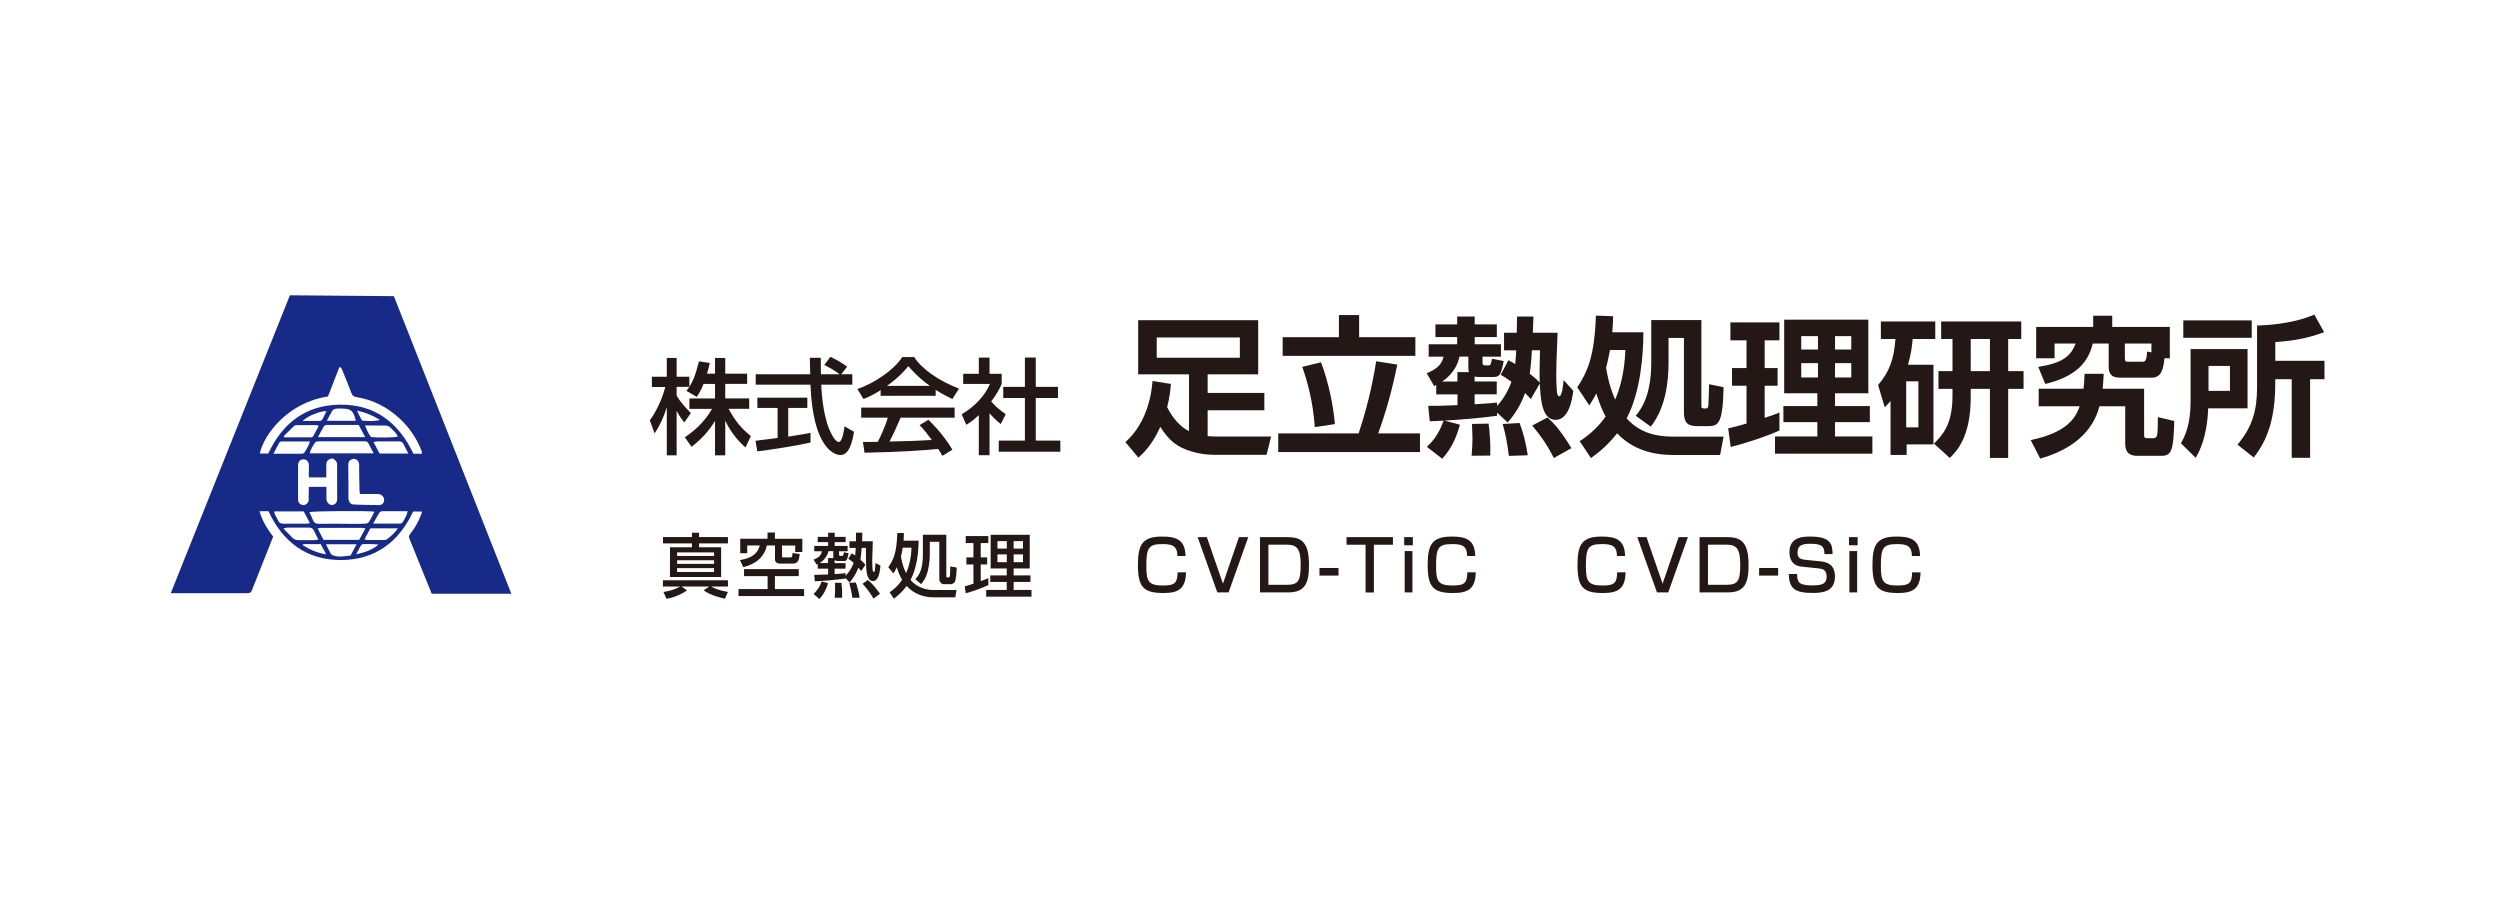 <?xml version="1.0" encoding="UTF-8"?> <svg xmlns="http://www.w3.org/2000/svg" id="_レイヤー_1" data-name="レイヤー 1" viewBox="0 0 315.2 114.2"><defs><style> .cls-1 { fill: #231815; } .cls-2 { fill: #fff; } .cls-3 { fill: #172a88; } </style></defs><rect class="cls-2" width="315.2" height="114.2"></rect><g><g><g><path class="cls-1" d="M88.71,48.39c-.34.88-.62,1.27-.86,1.65l-1.31-.76c.1-.13.25-.31.37-.5h-1.6v1.09c.44.8,1.19,1.59,1.79,2.21l-.82,1.18c-.39-.46-.63-.84-.97-1.46v5.61h-1.24v-6.08c-.34,1.16-.86,2.3-1.54,3.31l-.6-1.65c1.03-1.4,1.62-3,1.96-4.2h-1.7v-1.29h1.88v-2.37h1.24v2.37h1.6v1.28c.37-.58.73-1.27,1.22-3.22l1.36.2c-.08.37-.18.8-.35,1.35h1.01v-1.97h1.29v1.97h2.76v1.29h-2.76v1.83h3.02v1.31h-2.6c.92,1.67,1.61,2.46,2.81,3.44l-.68,1.44c-.48-.44-1.71-1.56-2.55-3.39v4.38h-1.29v-4.34c-.8,1.29-1.65,2.25-2.96,3.26l-.85-1.2c1.15-.77,2.43-1.84,3.44-3.58h-2.86v-1.31h3.23v-1.83h-1.42Z"></path><path class="cls-1" d="M106.05,47.19h1.41v1.31h-3.92c.05.99.21,3.67,1.01,5.62.07.14.65,1.6,1.2,1.6.44,0,.65-1.36.73-1.96l1.2.68c-.18,1.01-.54,2.93-1.71,2.93-.79,0-3.48-.9-3.79-8.87h-6.9v-1.31h6.87c0-.29-.04-1.74-.05-2.08h1.39c0,.81-.01,1.56.01,2.08h2.37c-.63-.47-1.16-.78-1.95-1.18l.78-1.02c.67.31,1.48.78,2.11,1.24l-.75.95ZM95.27,55.57c.71-.09,2.47-.31,2.77-.35v-3.79h-2.55v-1.29h6.3v1.29h-2.41v3.62c1.5-.22,2.3-.38,2.81-.48v1.23c-2.13.47-5.17.92-6.71,1.11l-.22-1.33Z"></path><path class="cls-1" d="M111.03,49.19c-.99.63-1.59.89-2.16,1.12l-.77-1.26c2.11-.73,4.55-2.34,5.66-4.03h1.5c.95,1.49,3.06,2.97,5.65,3.98l-.84,1.31c-.55-.27-1.31-.65-2.1-1.16v.75h-6.94v-.71ZM118.82,57.48c-.16-.29-.24-.43-.54-.88-1.79.18-4.72.39-9.28.48l-.2-1.36c.27,0,1.46,0,1.87-.01.34-.64.99-2.07,1.27-3.05h-3.36v-1.27h11.78v1.27h-6.81c-.45,1.06-.96,2.17-1.4,3.01,2.45-.05,2.72-.07,5.33-.2-.64-.85-.97-1.29-1.54-1.87l1.11-.68c.41.39,1.9,1.87,3.03,3.77l-1.27.79ZM117.24,48.65c-1.41-.99-2.41-2.13-2.72-2.48-.52.63-1.23,1.43-2.69,2.48h5.41Z"></path><path class="cls-1" d="M124.76,57.39h-1.35v-5.05c-.78.73-1.18.97-1.58,1.22l-.58-1.33c1.67-.98,2.96-2.39,3.56-3.82h-3.37v-1.28h1.97v-2.04h1.35v2.04h1.53v1.28c-.22.5-.52,1.15-1.32,2.21.67.76.98.98,1.83,1.61l-.63,1.24c-.61-.5-.97-.85-1.41-1.37v5.3ZM129.22,45.08h1.37v3.7h2.8v1.4h-2.8v5.37h3.1v1.4h-7.77v-1.4h3.3v-5.37h-2.73v-1.4h2.73v-3.7Z"></path></g><g><path class="cls-1" d="M147.63,48.4c-.06.74-.17,1.77-.48,2.93.3.59,1.18,2.26,2.76,3.02v-7.15h-6.41v-6.83h15.13v6.83h-6.37v2.34h7.15v2.19h-7.15v3.25c.32.04.76.06,1.12.06h6.88l-.57,2.3h-6.69c-.93,0-1.86-.15-2.7-.4-1.88-.53-2.93-1.41-4.01-3.12-1.03,2.32-2.21,3.38-2.76,3.88l-1.64-1.96c2.17-1.94,3.19-4.79,3.42-7.7l2.3.36ZM145.84,42.55v2.55h10.48v-2.55h-10.48Z"></path><path class="cls-1" d="M161.15,54.64h10.15c.8-2.43,1.64-5.46,2.21-9.09l2.66.42c-.25,1.2-.97,4.77-2.41,8.67h5.27v2.36h-17.87v-2.36ZM168.81,39.72h2.55v2.79h7.09v2.36h-16.73v-2.36h7.09v-2.79ZM166.55,45.67c.91,2.36,1.58,5.53,1.75,7.8l-2.53.38c-.23-3.29-.95-5.78-1.58-7.6l2.36-.57Z"></path><path class="cls-1" d="M188.75,52.02v.4c-2.21.3-4.43.48-6.65.61l1.96.51c-.29,1.14-.89,2.85-2.22,4.3l-1.94-1.5c.48-.46,1.45-1.39,2.11-3.31-.57.04-.99.06-1.75.08l-.19-1.94c.86,0,1.75,0,3.69-.09v-1.35h-2.68v-1.18c-.08.04-.11.04-.27.11l-.93-1.6c1.54-.63,1.92-1.29,2.13-2.09h-1.88v-1.56h3.59v-.91h-2.74v-1.6h2.74v-.99h2.21v.99h2.79v1.6h-2.79v.91h3.31v1.56h-2.32v.63c0,.36.02.47.38.47h.32c.32,0,.34-.09.49-.84l1.48.29c-.38,1.84-.5,2.01-1.39,2.01h-1.71c-.23,0-.32,0-.57-.06v.63h2.79v1.62h-2.79v1.25c1.6-.09,2.22-.15,2.83-.21v.44c.68-.76,1.37-1.79,1.81-3.06-.63-.47-.97-.67-1.35-.89l.97-1.83c.42.23.61.32.86.48.08-.87.11-1.35.13-1.73h-1.54v-2.22h1.6c.02-.93.02-1.41.04-2.04h2.07c0,.23-.08,1.65-.08,2.04h3.12c-.13,3.38-.17,4.16-.17,5.23,0,1.22.08,2.07.09,2.3.06.48.25.49.29.49.36,0,.49-1.46.55-2.05l1.22,1.35c-.15,1.24-.61,3.67-2.24,3.67-1.79,0-1.9-2.91-1.98-4.58l-1.14,1.96c-.27-.32-.34-.38-.72-.76-.72,1.96-1.6,3-2.19,3.71l-1.33-1.24ZM183.75,48.1v-1.18h1.46c-.08-.21-.08-.32-.08-.55v-1.41h-1.12c-.4,1.98-1.94,2.99-2.19,3.14h1.92ZM185.54,57.47c.06-.74.11-1.5.11-2.19,0-.13-.04-1.52-.06-1.83l2.09-.04c.15,1.06.27,2.74.21,4.03l-2.36.02ZM190.24,57.47c-.21-1.62-.4-2.66-.78-4.01l2.13-.13c.44,1.14.82,2.61,1.03,4.07l-2.38.08ZM193.14,44.16c-.04.8-.08,1.6-.27,2.97.82.63,1.08.91,1.25,1.12-.02-.86-.02-1.43.04-4.09h-1.03ZM195.92,57.76c-.89-1.73-1.71-2.89-2.74-4.11l1.92-1.01c.72.63,1.52,1.41,3.02,3.86l-2.21,1.25Z"></path><path class="cls-1" d="M198.87,48.82c1.31-1.98,2.17-3.95,2.34-9.03l2.17.08c0,.5-.02,1.03-.1,2.02h3.92c-.02,2.83-.32,7.43-2.11,10.86,2.05,2.3,4.71,2.3,6.27,2.3h5.95l-.44,2.32h-5.34c-1.69,0-5.06,0-7.64-2.74-1.31,1.67-2.58,2.6-3.31,3.12l-1.41-2.13c.55-.36,2.02-1.33,3.27-3.1-.3-.53-.72-1.46-1.18-2.91-.27.55-.55.99-.88,1.5l-1.52-2.28ZM202.99,44.13c-.21,1.04-.3,1.52-.49,2.24.13.86.42,2.38,1.14,4.01.63-1.45,1.18-3.46,1.29-6.25h-1.94ZM214.51,40.34v10.82c0,.34.06.34.61.34.23,0,.25-.27.27-.38.04-.44.08-2.11.09-2.68l1.83.38c-.11,4.91-.72,4.91-2.19,4.91h-1.04c-1.18,0-1.77-.29-1.77-1.77v-9.35h-1.94v3.08c0,2.34-.32,5.65-2.24,8.1l-1.9-1.37c1.69-1.94,1.96-4.73,1.96-6.67v-5.4h6.33Z"></path><path class="cls-1" d="M217.88,54.01c.72-.17,1.33-.32,2.32-.61v-4.77h-1.83v-2.22h1.83v-3.5h-2.03v-2.26h6.18v2.26h-1.86v3.5h1.63v2.22h-1.63v4.05c1.05-.34,1.37-.46,1.86-.67v2.26c-1.65.78-4.71,1.73-6.14,2.09l-.32-2.36ZM224.95,40.3h10.61v9.28h-4.2v1.62h4.39v2.02h-4.39v1.81h4.71v2.17h-12.28v-2.17h5.34v-1.81h-4.28v-2.02h4.28v-1.62h-4.18v-9.28ZM227.1,42.38v1.69h2.11v-1.69h-2.11ZM227.1,45.78v1.81h2.11v-1.81h-2.11ZM231.36,42.38v1.69h2.05v-1.69h-2.05ZM231.36,45.78v1.81h2.05v-1.81h-2.05Z"></path><path class="cls-1" d="M238.35,50.57c-.23.27-.32.38-.72.78l-.84-2.81c1.39-1.62,2-3.19,2.19-5.8h-1.84v-2.21h6.86v2.21h-2.85c-.08.82-.17,1.81-.59,3.25h3.21v10.04h-3.38v1.33h-2.03v-6.79ZM240.33,48.08v5.8h1.54v-5.8h-1.54ZM246.17,42.74h-1.43v-2.21h10.1v2.21h-1.65v4.05h1.94v2.24h-1.94v8.71h-2.3v-8.71h-2.42v1.03c0,5.09-1.81,6.86-2.64,7.68l-2-1.81c1.01-1.01,2.34-2.34,2.34-6.01v-.89h-1.77v-2.24h1.77v-4.05ZM248.47,46.79h2.42v-4.05h-2.42v4.05Z"></path><path class="cls-1" d="M265.23,47.13c-.02.51-.04,1.1-.13,1.88h5.23v5.8c0,.3.02.44.4.44h.72c.42,0,.49-.25.53-.44.08-.4.08-1.84.08-2.22l2.07.49c-.09,3.44-.27,4.39-1.54,4.39h-3.14c-1.5,0-1.5-1.08-1.5-1.67v-4.58h-3.25c-.36,1.31-1.48,4.91-7.47,6.6l-1.2-2.34c4.62-.93,5.7-2.87,6.18-4.26h-5.17v-2.21h5.65c.08-.55.09-.95.13-1.88h2.42ZM265.86,43.31h-2c-.57,2.32-2.02,4.13-5.99,5.1l-.89-2.15c3.06-.49,4.09-1.33,4.72-2.95h-2.66v1.86h-2.32v-3.95h7.19v-1.41h2.4v1.41h7.26v3.95h-.67c-.15,1.29-.34,2.45-1.64,2.45h-3.63c-.84,0-1.77,0-1.77-1.39v-2.93ZM267.91,45.19c0,.23,0,.42.38.42h1.84c.36,0,.49-.15.59-1.29l.53.11v-1.12h-3.35v1.88Z"></path><path class="cls-1" d="M276.18,44.01h7.19v7.47h-4.96c-.04.95-.17,3.9-1.58,6.24l-1.86-1.83c1.01-1.71,1.22-3.52,1.22-5.53v-6.35ZM283.9,42.59h-8.63v-2.19h8.63v2.19ZM278.45,46.14v3.14h2.7v-3.14h-2.7ZM293.03,41.88c-2.15.78-3.65,1.06-6.16,1.25v2.36h6.2v2.32h-1.81v9.91h-2.32v-9.91h-2.07c.02,3.76-.47,7.05-2.72,9.87l-2.05-1.62c1.9-2.24,2.47-4.39,2.47-7.19v-7.83c.76-.02,4.22-.1,7.22-1.37l1.24,2.21Z"></path></g></g><path class="cls-3" d="M36.57,37.23c4.38.04,8.7.07,13.09.11,4.93,12.48,9.86,24.98,14.81,37.52h-10.04c-.26-.64-.51-1.27-.77-1.91-.68-1.68-1.35-3.36-2.04-5.04-.09-.22-.08-.37.08-.57.62-.76,1.08-1.61,1.42-2.53.03-.09.05-.18.09-.32h-1.12c-1.79,3.85-4.81,6.11-9.1,6.12-4.31,0-7.33-2.24-9.14-6.16h-1.13c.34,1.23.98,2.23,1.72,3.21-.9,2.26-1.8,4.52-2.69,6.79-.13.33-.36.34-.64.34-2.8,0-5.59,0-8.39,0h-1.19c5.02-12.56,10.02-25.05,15.02-37.56ZM33.82,57.18c1.8-3.84,4.72-6.1,9.01-6.16,4.43-.06,7.42,2.25,9.3,6.19h1.07c-.01-.14,0-.24-.03-.32-.61-1.58-1.53-2.96-2.76-4.1-1.56-1.45-3.39-2.4-5.51-2.73-.32-.05-.49-.22-.6-.52-.35-.93-.72-1.85-1.1-2.77-.07-.18-.12-.4-.4-.51-.49,1.27-.98,2.51-1.45,3.73-4.88.71-8.02,4.61-8.6,7.19h1.06ZM41.16,61.36c0,.58-.02,1.08,0,1.58.02.43.38.76.73.73.37-.04.62-.33.62-.76,0-1.4,0-2.79-.01-4.19,0-.1,0-.19,0-.29-.04-.26-.37-.59-.6-.62-.22-.03-.61.19-.7.43-.06.16-.06.34-.06.51,0,.47,0,.94,0,1.44h-2.17c-.02-.12-.04-.21-.04-.3,0-.38.02-.76.02-1.15,0-.51-.25-.82-.67-.83-.44,0-.69.26-.7.78,0,.48,0,.96,0,1.44,0,.95,0,1.9,0,2.85,0,.41.31.71.67.7.35,0,.64-.29.68-.66,0-.09-.02-.19-.02-.28,0-.45.02-.89.03-1.36h2.24ZM47.24,64.51c-.95-.13-7.8-.08-8.24.06.15.33.33.64.45.98.15.38.39.49.79.49,1.49-.02,2.99,0,4.48.01.46,0,.92,0,1.37-.03.15-.01.35-.09.42-.2.25-.4.46-.83.71-1.31ZM45.38,62.28c-.02-.17-.04-.28-.05-.39-.02-.61-.03-1.22-.04-1.83,0-.5,0-.99-.01-1.49,0-.29-.13-.5-.39-.65-.26-.14-.48-.05-.69.07-.24.14-.29.39-.29.65,0,.76.01,1.53.02,2.29,0,.61-.01,1.22,0,1.84.01.51.25.82.68.84,1.05.04,2.1.07,3.15.07.39,0,.63-.24.67-.57.04-.35-.22-.72-.58-.8-.17-.04-.34-.03-.51-.03-.65,0-1.29,0-1.95,0ZM47.12,57.18c-.24-.47-.46-.89-.68-1.31-.1-.19-.28-.23-.49-.23-.65,0-1.3,0-1.95,0-1.24,0-2.49,0-3.73,0-.18,0-.44.02-.52.13-.29.42-.57.85-.71,1.39h8.07ZM40.79,68.07h4.49c.26-.47.51-.93.8-1.45-.22-.03-.37-.07-.51-.07-.38,0-.76,0-1.14,0-1.32,0-2.63,0-3.95,0-.12,0-.24.05-.43.09.26.51.5.96.74,1.42ZM40.1,55.11h5.94c-.28-.53-.53-.99-.81-1.53-1.34,0-2.69,0-4.04,0-.13,0-.3.09-.37.2-.25.4-.46.83-.72,1.32ZM34.48,57.21c1.3,0,2.44,0,3.59,0,.1,0,.24-.05.29-.13.28-.42.54-.85.72-1.42-1.24,0-2.42,0-3.6,0-.1,0-.23.08-.28.17-.23.41-.44.83-.72,1.38ZM38.31,64.48h-3.73c.01.46.33.75.47,1.12.13.33.36.44.72.43.94-.02,1.88,0,2.81,0,.14,0,.29-.04.5-.07-.28-.53-.53-1-.78-1.47ZM51.49,57.19c-.23-.44-.44-.82-.62-1.21-.13-.27-.33-.33-.6-.33-.88.01-1.76,0-2.64,0-.16,0-.32.05-.54.08.29.54.53,1,.77,1.45h3.64ZM51.4,64.45c-1.12,0-2.17,0-3.22,0-.12,0-.29.1-.36.21-.26.41-.48.84-.77,1.36,1.2,0,2.28,0,3.36,0,.12,0,.28-.07.34-.16.26-.41.53-.83.65-1.41ZM35.77,54.99c.02.05.05.1.07.15,1.12,0,2.24,0,3.37,0,.1,0,.24-.07.28-.15.24-.42.46-.85.69-1.29-.13-.06-.18-.1-.23-.1-.84,0-1.68-.01-2.52,0-.13,0-.29.04-.37.12-.44.42-.86.85-1.29,1.28ZM40.14,68.01c-.21-.4-.39-.73-.54-1.07-.13-.31-.34-.42-.67-.42-.91.01-1.83,0-2.74,0-.12,0-.23.06-.46.13.42.42.77.75,1.1,1.11.22.24.48.34.81.34.67-.01,1.33,0,2,0,.14,0,.28-.04.5-.08ZM46.02,53.64c.23.58.44,1.06.77,1.47.94.09,2.95.06,3.37-.06-.16-.45-.55-.72-.85-1.06-.22-.24-.47-.35-.81-.34-.5.02-.99,0-1.49-.01-.3,0-.6,0-.99,0ZM50.19,66.61h-3.49c-.26.47-.5.92-.74,1.37.13.06.18.1.23.1.76,0,1.53,0,2.29,0,.09,0,.2-.01.27-.06.5-.38.98-.78,1.43-1.42ZM41.1,68.62c.22.44.4.84.62,1.21.07.12.26.19.41.24.68.2,1.36.04,2.07-.03.24-.45.49-.91.76-1.42h-3.86ZM44.85,53.05c-.27-1.27-.6-1.54-1.81-1.54-.23,0-.46-.02-.69.02-.15.03-.35.1-.43.22-.25.4-.45.82-.71,1.3h3.63ZM38.15,53.07c.78,0,1.49,0,2.2,0,.1,0,.23-.09.28-.17.19-.34.35-.69.53-1.07-.87,0-2.41.64-3.01,1.25ZM38.22,68.61s-.03.08-.04.12c.86.56,1.78.97,2.94,1.16-.27-.52-.48-.91-.68-1.29h-2.22ZM44.92,69.89c1.08-.26,2.02-.54,2.8-1.23-.65-.07-1.29-.08-1.93-.06-.11,0-.25.11-.31.21-.19.32-.35.66-.57,1.08ZM45.01,51.78c.2.42.35.72.51,1.03.04.08.1.16.15.22.89.1,1.84.06,2.23-.09-.88-.55-1.79-.93-2.88-1.17Z"></path><g><path class="cls-1" d="M83.64,74.64c1.12-.18,1.63-.43,2.12-.69h-2.18v-.79h8.2v.79h-2.11c.3.19.94.49,2.11.68l-.38.85c-.38-.07-1.81-.4-2.68-1.05l.7-.48h-3.49l.69.48c-.34.28-1.57.94-2.59,1.06l-.38-.85ZM87.24,67.17h.9v.54h3.64v.8h-3.64v.49h2.78v3.75h-6.45v-3.75h2.77v-.49h-3.65v-.8h3.65v-.54ZM85.37,69.65v.44h4.66v-.44h-4.66ZM85.37,70.64v.45h4.66v-.45h-4.66ZM85.37,71.63v.49h4.66v-.49h-4.66Z"></path><path class="cls-1" d="M100.71,71.76v.88h-3.01v1.63h3.68v.88h-8.27v-.88h3.67v-1.63h-2.97v-.88h6.9ZM96.79,67.14h.91v.79h3.46v1.67h-.9v-.82h-1.66v1.29c0,.15,0,.21.14.21h.85c.27,0,.29-.02.34-.56l.9.14c-.09.76-.21,1.2-.88,1.2h-1.58c-.29,0-.66-.1-.66-.56v-1.73h-1.02c-.25,1.17-1.09,2.28-2.98,2.73l-.42-.89c1.65-.23,2.31-.99,2.5-1.84h-1.58v.98h-.88v-1.83h3.44v-.79Z"></path><path class="cls-1" d="M106.62,72.83v.11c-.83.12-2.73.32-3.89.35l-.07-.81c.42,0,1.3-.04,1.75-.05v-.73h-1.31v-.57s-.1.04-.14.06l-.38-.63c.73-.29.95-.61,1.06-1.06h-.98v-.67h1.75v-.48h-1.31v-.66h1.31v-.52h.83v.52h1.38v.66h-1.38v.48h1.63v.67h-1.08v.39c0,.12.03.19.15.19h.27c.11,0,.12-.04.19-.45l.59.12c-.18.88-.24.98-.59.98h-.77c-.19,0-.34-.08-.4-.12v.39h1.38v.7h-1.38v.68c.62-.04,1.04-.08,1.38-.12v.33c.11-.11.71-.73,1.02-1.63-.27-.24-.46-.36-.67-.51l.42-.69c.2.12.31.19.44.27.02-.19.05-.48.07-.95h-.79v-.84h.82c0-.38,0-.68,0-1.08h.81c0,.26-.03.87-.04,1.08h1.35c0,.35-.07,2.05-.07,2.44s.02,1.16.08,1.31c.02.04.05.12.12.12.1,0,.12-.16.14-.27.02-.09.07-.72.08-.85l.62.32c-.1,1.09-.31,1.95-.95,1.95-.75,0-.82-1.25-.85-1.73-.03-.35-.03-2.06-.04-2.45h-.53c-.03.32-.07,1.01-.15,1.5.35.29.48.46.62.63l-.53.79c-.14-.18-.23-.28-.35-.42-.35.91-.76,1.42-1.11,1.86l-.54-.6ZM104.4,73.52c-.17.64-.5,1.37-1.09,2l-.74-.63c.49-.48.78-.89,1.03-1.58l.8.21ZM104.4,70.99v-.63h.68s-.02-.09-.02-.14v-.73h-.59c-.18.62-.57,1.16-1.12,1.5h1.04ZM105.24,75.36c.06-.77.06-.83.04-1.88h.81c.06.46.11,1.14.08,1.88h-.94ZM107.46,75.36c-.08-.64-.2-1.21-.39-1.88l.83-.04c.19.5.39,1.27.48,1.92h-.92ZM110.14,75.48c-.53-.87-.89-1.34-1.39-1.88l.67-.48c.63.53,1.12,1.17,1.53,1.73l-.81.62Z"></path><path class="cls-1" d="M112,71.5c.67-.93,1.06-1.86,1.13-4.3h.83c0,.29,0,.57-.04.97h1.9c-.02,1.5-.2,3.38-1.02,4.95,1.03,1.22,2.55,1.27,2.84,1.27h2.96l-.15.92h-2.79c-1.12,0-2.4-.39-3.35-1.43-.58.8-1.19,1.28-1.6,1.6l-.55-.81c.25-.17.97-.64,1.58-1.57-.21-.37-.48-.89-.66-1.58-.2.42-.3.56-.44.77l-.66-.79ZM113.82,69.04c-.09.61-.2,1.04-.23,1.12.15.88.35,1.5.65,2.1.29-.66.63-1.67.68-3.21h-1.1ZM119.31,67.44v5.12c0,.15,0,.24.13.24h.19c.08,0,.12-.09.13-.15.02-.1.02-.25.06-1.24l.8.15c0,.34-.07,1.66-.28,1.88-.2.21-.45.22-.52.22h-.81c-.29,0-.58-.28-.58-.63v-4.72h-1.2v1.69c0,.31-.04,1.04-.23,1.89-.22.99-.67,1.53-.87,1.76l-.73-.63c.45-.47.96-1.17.96-3.12v-2.48h2.93Z"></path><path class="cls-1" d="M121.62,73.94c.25-.07.31-.09,1.11-.35v-2.42h-.89v-.89h.89v-1.81h-.97v-.88h2.85v.88h-.96v1.81h.81v.89h-.81v2.1c.3-.11.55-.2.96-.37v.87c-.73.34-1.96.8-2.85,1.03l-.13-.86ZM124.91,67.43h4.92v4.24h-2.03v.88h2.12v.82h-2.12v1.01h2.25v.85h-5.71v-.85h2.59v-1.01h-2.08v-.82h2.08v-.88h-2.03v-4.24ZM125.76,68.23v.94h1.18v-.94h-1.18ZM125.76,69.9v.98h1.18v-.98h-1.18ZM127.8,68.23v.94h1.18v-.94h-1.18ZM127.8,69.9v.98h1.18v-.98h-1.18Z"></path><path class="cls-1" d="M148.44,70.1c0-1.35-.74-1.5-1.88-1.5-1.73,0-2.03.45-2.03,2.73,0,1.86.19,2.49,2.05,2.49,1.41,0,1.88-.2,1.89-1.66h1.06c-.03,2-.89,2.61-2.82,2.61-2.57,0-3.24-.77-3.24-3.54,0-2.52.52-3.58,3.04-3.58,1.73,0,2.92.35,2.96,2.45h-1.05Z"></path><path class="cls-1" d="M152.16,67.72l2.03,5.87,2.02-5.87h1.17l-2.48,6.97h-1.42l-2.48-6.97h1.17Z"></path><path class="cls-1" d="M162.2,67.72c1.75,0,2.84.42,2.84,3.51,0,2.31-.5,3.46-2.64,3.46h-3.54v-6.97h3.34ZM159.92,68.68v5.05h2.35c1.45,0,1.72-.54,1.72-2.56s-.48-2.5-1.79-2.5h-2.28Z"></path><path class="cls-1" d="M168.76,71.61v.96h-2.4v-.96h2.4Z"></path><path class="cls-1" d="M175.62,67.72v.96h-2.4v6.02h-1.05v-6.02h-2.4v-.96h5.85Z"></path><path class="cls-1" d="M178.13,67.72v1.03h-1.09v-1.03h1.09ZM178.08,69.48v5.21h-.98v-5.21h.98Z"></path><path class="cls-1" d="M184.97,70.1c0-1.35-.74-1.5-1.88-1.5-1.73,0-2.03.45-2.03,2.73,0,1.86.19,2.49,2.05,2.49,1.41,0,1.88-.2,1.89-1.66h1.06c-.03,2-.89,2.61-2.82,2.61-2.57,0-3.24-.77-3.24-3.54,0-2.52.52-3.58,3.04-3.58,1.73,0,2.92.35,2.96,2.45h-1.05Z"></path><path class="cls-1" d="M203.86,70.1c0-1.35-.74-1.5-1.88-1.5-1.73,0-2.03.45-2.03,2.73,0,1.86.2,2.49,2.05,2.49,1.41,0,1.88-.2,1.89-1.66h1.06c-.03,2-.89,2.61-2.82,2.61-2.57,0-3.24-.77-3.24-3.54,0-2.52.52-3.58,3.04-3.58,1.73,0,2.92.35,2.96,2.45h-1.05Z"></path><path class="cls-1" d="M207.59,67.72l2.03,5.87,2.02-5.87h1.17l-2.48,6.97h-1.42l-2.48-6.97h1.17Z"></path><path class="cls-1" d="M217.62,67.72c1.75,0,2.84.42,2.84,3.51,0,2.31-.5,3.46-2.64,3.46h-3.54v-6.97h3.34ZM215.34,68.68v5.05h2.35c1.45,0,1.72-.54,1.72-2.56s-.48-2.5-1.79-2.5h-2.28Z"></path><path class="cls-1" d="M224.19,71.61v.96h-2.4v-.96h2.4Z"></path><path class="cls-1" d="M230.02,69.86c0-.9-.23-1.3-1.72-1.3-.96,0-1.67.11-1.67,1.13,0,.63.35.82.9.88l1.96.2c.73.08,1.86.28,1.86,1.92,0,1.98-1.68,2.07-2.87,2.07-2.27,0-2.91-.64-2.95-2.39h1.05c0,1,.19,1.44,1.91,1.44,1.32,0,1.81-.24,1.81-1.12,0-.81-.46-.96-.96-1.02l-2.2-.23c-1.35-.14-1.53-1.2-1.53-1.82,0-1.97,1.83-1.97,2.62-1.97,2.63,0,2.8.99,2.82,2.21h-1.04Z"></path><path class="cls-1" d="M234.21,67.72v1.03h-1.09v-1.03h1.09ZM234.15,69.48v5.21h-.98v-5.21h.98Z"></path><path class="cls-1" d="M241.05,70.1c0-1.35-.74-1.5-1.88-1.5-1.73,0-2.03.45-2.03,2.73,0,1.86.19,2.49,2.05,2.49,1.41,0,1.88-.2,1.89-1.66h1.06c-.03,2-.89,2.61-2.82,2.61-2.57,0-3.24-.77-3.24-3.54,0-2.52.52-3.58,3.04-3.58,1.73,0,2.92.35,2.96,2.45h-1.05Z"></path></g></g></svg> 